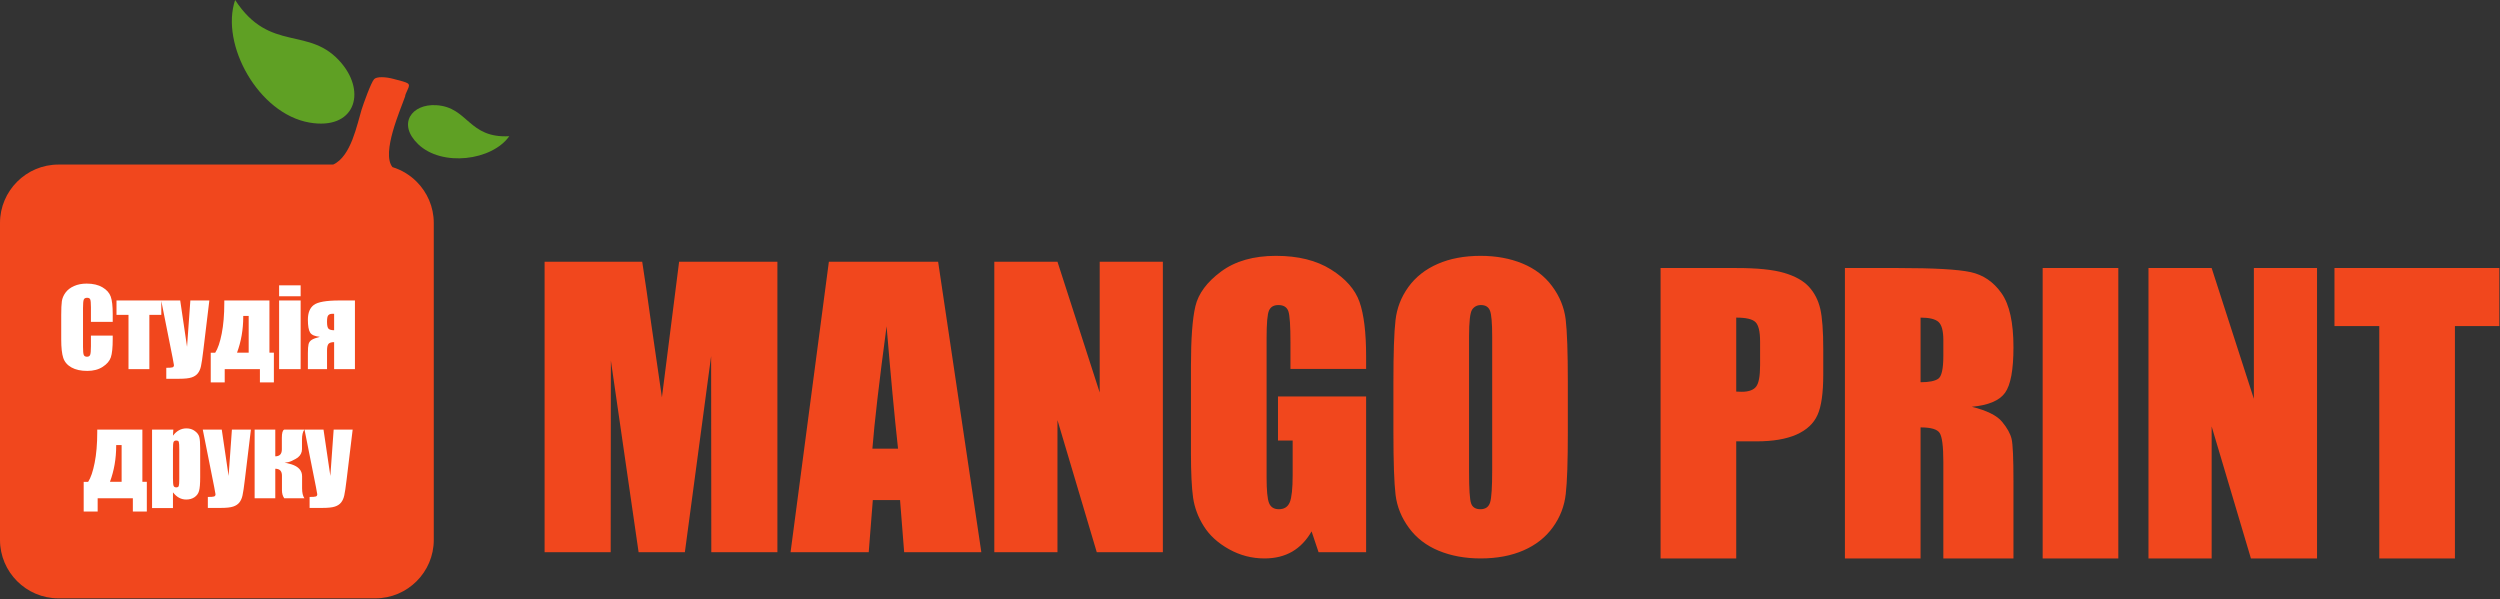 <svg width="2052" height="492" viewBox="0 0 2052 492" fill="none" xmlns="http://www.w3.org/2000/svg">
<rect x="0" y="0" width="2052" height="492" fill="#333333" stroke="none"/>
<path d="M47.929 135.072H273.474C288.214 128.434 293.104 101.932 296.766 90.073C298.045 85.93 304.467 67.799 307.076 64.976C309.132 62.752 316.286 62.944 323.277 64.838C335.846 68.244 337.273 67.952 334.45 73.877C333.488 75.898 332.473 78.199 332.548 79.05C328.895 89.726 312.795 125.536 322.133 137.171C329.712 139.501 336.502 143.666 341.976 149.14C350.656 157.821 356.044 169.806 356.044 183.001V443.187C356.044 456.382 350.656 468.367 341.976 477.047C333.295 485.727 321.31 491.114 308.115 491.114H47.929C34.734 491.114 22.749 485.727 14.068 477.047C5.388 468.367 0 456.382 0 443.187V183.001C0 169.806 5.388 157.821 14.068 149.14C22.749 140.46 34.735 135.072 47.929 135.072Z" fill="#F1471D"/>
<path fill-rule="evenodd" clip-rule="evenodd" d="M418 111.802C403.934 131.814 362.711 137.201 343.135 118.272C325.969 101.671 337.896 85.066 358.174 86.34C384.407 87.989 384.342 113.637 418 111.802" fill="#5FA024"/>
<path fill-rule="evenodd" clip-rule="evenodd" d="M192.996 1.81968e-06C180.706 36.278 212.006 93.363 254.028 100.605C290.88 106.956 300.841 76.529 280.485 52.078C254.149 20.447 221.791 44.238 192.996 1.81968e-06Z" fill="#5FA024"/>
<path d="M2051.47 220V267.623H2015V458.415H1952.91V267.623H1916.14V220H2051.47V220ZM1901.82 220V458.415H1847.57L1815.32 350.008V458.415H1763.47V220H1815.32L1849.98 327.351V220H1901.82V220ZM1738.71 220V458.415H1676.62V220H1738.71V220ZM1576.4 260.689V313.737C1583.33 313.737 1588.15 312.784 1590.92 310.875C1593.68 308.965 1595.09 302.736 1595.09 292.237V279.125C1595.09 271.541 1593.73 266.568 1591.07 264.207C1588.4 261.847 1583.48 260.689 1576.4 260.689V260.689ZM1514.31 220H1558.16C1587.4 220 1607.19 221.105 1617.54 223.365C1627.89 225.625 1636.33 231.403 1642.86 240.696C1649.39 249.94 1652.65 264.759 1652.65 285.055C1652.65 303.591 1650.34 316.049 1645.72 322.429C1641.15 328.809 1632.06 332.627 1618.49 333.883C1630.75 336.948 1639.04 341.015 1643.26 346.14C1647.48 351.213 1650.09 355.936 1651.1 360.205C1652.15 364.476 1652.65 376.232 1652.65 395.471V458.415H1595.09V379.093C1595.09 366.335 1594.08 358.448 1592.07 355.383C1590.11 352.319 1584.89 350.812 1576.4 350.812V458.415H1514.31V220V220ZM1425.09 260.689V321.424C1426.85 321.524 1428.36 321.575 1429.61 321.575C1435.29 321.575 1439.21 320.169 1441.42 317.355C1443.58 314.592 1444.68 308.765 1444.68 299.924V280.281C1444.68 272.143 1443.43 266.819 1440.86 264.356C1438.35 261.896 1433.08 260.689 1425.09 260.689V260.689ZM1363 220H1425.44C1442.32 220 1455.28 221.305 1464.37 223.968C1473.42 226.629 1480.25 230.449 1484.82 235.421C1489.39 240.445 1492.46 246.523 1494.11 253.607C1495.72 260.74 1496.53 271.741 1496.53 286.661V307.408C1496.53 322.579 1494.97 333.681 1491.8 340.615C1488.69 347.596 1482.91 352.971 1474.57 356.689C1466.18 360.405 1455.23 362.265 1441.72 362.265H1425.09V458.415H1363V220" fill="#F1471D"/>
<path d="M1224.79 276.26C1224.79 265.209 1224.19 258.125 1222.98 255.011C1221.78 251.947 1219.31 250.389 1215.6 250.389C1212.43 250.389 1210.02 251.645 1208.31 254.157C1206.65 256.619 1205.8 264.003 1205.8 276.26V387.531C1205.8 401.347 1206.35 409.885 1207.46 413.101C1208.56 416.365 1211.13 417.973 1215.14 417.973C1219.26 417.973 1221.93 416.115 1223.08 412.397C1224.24 408.68 1224.79 399.789 1224.79 385.773V276.26V276.26ZM1286.88 354.577C1286.88 378.539 1286.33 395.468 1285.17 405.413C1284.07 415.412 1280.55 424.505 1274.62 432.743C1268.69 440.981 1260.66 447.311 1250.56 451.732C1240.46 456.152 1228.71 458.361 1215.3 458.361C1202.53 458.361 1191.13 456.252 1180.98 452.083C1170.84 447.913 1162.65 441.685 1156.52 433.347C1150.34 425.007 1146.67 415.913 1145.47 406.119C1144.31 396.272 1143.71 379.091 1143.71 354.577V313.787C1143.71 289.824 1144.26 272.895 1145.42 262.948C1146.52 252.952 1150.04 243.859 1155.97 235.62C1161.9 227.381 1169.93 221.052 1180.03 216.632C1190.13 212.211 1201.88 210 1215.3 210C1228.05 210 1239.46 212.109 1249.61 216.28C1259.75 220.449 1267.94 226.679 1274.07 235.017C1280.25 243.357 1283.92 252.449 1285.12 262.245C1286.28 272.091 1286.88 289.272 1286.88 313.787V354.577ZM1121.31 302.835H1059.21V281.184C1059.21 267.52 1058.66 258.98 1057.51 255.564C1056.35 252.097 1053.59 250.389 1049.27 250.389C1045.55 250.389 1042.99 251.847 1041.63 254.811C1040.28 257.724 1039.62 265.309 1039.62 277.467V391.801C1039.62 402.451 1040.28 409.533 1041.63 412.9C1042.99 416.265 1045.65 417.973 1049.67 417.973C1054.09 417.973 1057.05 416.065 1058.66 412.247C1060.22 408.429 1061.02 400.944 1061.02 389.843V361.609H1048.97V325.44H1121.31V453.24H1082.27L1076.55 436.159C1072.33 443.544 1067 449.069 1060.62 452.787C1054.19 456.504 1046.61 458.361 1037.91 458.361C1027.52 458.361 1017.82 455.852 1008.73 450.777C999.686 445.703 992.804 439.473 988.132 431.989C983.41 424.555 980.496 416.717 979.292 408.529C978.135 400.341 977.532 388.033 977.532 371.656V300.825C977.532 278.069 978.739 261.541 981.2 251.244C983.662 240.895 990.694 231.451 1002.3 222.86C1013.9 214.271 1028.92 210 1047.36 210C1065.49 210 1080.51 213.717 1092.47 221.203C1104.43 228.688 1112.26 237.529 1115.88 247.777C1119.5 258.076 1121.31 272.945 1121.31 292.537V302.835V302.835ZM954.475 214.823V453.24H900.22L867.97 344.831V453.24H816.128V214.823H867.97L902.632 322.176V214.823H954.475ZM737.108 368.241C734.143 341.215 731.028 307.757 727.714 267.821C721.584 313.635 717.716 347.091 716.059 368.241H737.108ZM770.012 214.823L805.478 453.24H742.131L738.766 410.439H716.41L713.044 453.24H648.895L680.342 214.823H770.012V214.823ZM638.094 214.823V453.24H583.84L583.69 292.285L562.138 453.24H524.16L501.404 295.903L501.254 453.24H447V214.823H527.126C529.386 229.241 531.847 246.22 534.51 265.611L543.3 326.143L557.416 214.823H638.094" fill="#F1471D"/>
<path d="M92.519 264.215H74.635V252.236C74.635 248.752 74.437 246.586 74.04 245.736C73.672 244.858 72.837 244.419 71.534 244.419C70.061 244.419 69.127 244.943 68.731 245.991C68.334 247.039 68.136 249.305 68.136 252.788V284.733C68.136 288.075 68.334 290.256 68.731 291.275C69.127 292.295 70.019 292.805 71.407 292.805C72.738 292.805 73.602 292.295 73.998 291.275C74.423 290.256 74.635 287.863 74.635 284.096V275.473H92.519V278.149C92.519 285.257 92.01 290.298 90.99 293.272C89.999 296.246 87.776 298.851 84.321 301.088C80.894 303.326 76.66 304.444 71.619 304.444C66.38 304.444 62.061 303.496 58.663 301.598C55.264 299.701 53.013 297.081 51.908 293.739C50.804 290.369 50.252 285.314 50.252 278.574V258.48C50.252 253.524 50.421 249.814 50.761 247.351C51.101 244.858 52.106 242.465 53.777 240.171C55.477 237.877 57.813 236.079 60.787 234.776C63.789 233.445 67.23 232.78 71.109 232.78C76.377 232.78 80.724 233.799 84.151 235.838C87.578 237.877 89.829 240.426 90.905 243.485C91.981 246.515 92.519 251.245 92.519 257.673V264.215ZM132.409 246.628V258.438H122.596V303H105.476V258.438H95.621V246.628H132.409ZM171.831 246.628L166.903 287.41C166.138 293.867 165.487 298.271 164.949 300.621C164.439 302.972 163.575 304.912 162.357 306.441C161.14 307.97 159.44 309.089 157.26 309.797C155.107 310.533 151.652 310.901 146.895 310.901H136.487V301.896C139.149 301.896 140.862 301.768 141.627 301.513C142.392 301.23 142.774 300.621 142.774 299.687C142.774 299.233 142.42 297.265 141.712 293.782L132.324 246.628H147.914L153.521 284.648L156.24 246.628H171.831ZM224.804 313.875H213.334V303H184.447V313.875H172.978V289.534H176.631C178.812 286.164 180.596 280.938 181.983 273.858C183.399 266.75 184.107 258.367 184.107 248.71V246.628H221.15V289.449H224.804V313.875ZM204.116 289.449V259.33H199.655V259.925C199.655 270.403 197.956 280.245 194.558 289.449H204.116ZM246.766 234.224V243.188H229.094V234.224H246.766ZM246.766 246.628V303H229.094V246.628H246.766ZM291.328 303H274.251V280.825C272.042 280.825 270.513 281.292 269.663 282.227C268.842 283.162 268.431 284.917 268.431 287.495V303H252.713V289.789C252.713 286.418 252.897 283.997 253.266 282.524C253.634 281.023 254.469 279.848 255.772 278.999C257.103 278.149 259.354 277.299 262.526 276.45C258.42 276.082 255.758 274.92 254.54 272.966C253.322 270.984 252.713 267.458 252.713 262.389C252.713 256.781 254.328 252.76 257.556 250.324C260.813 247.86 267.836 246.628 278.626 246.628H291.328V303ZM274.251 271.055V257.588H272.509C271.263 257.588 270.272 257.957 269.536 258.693C268.799 259.401 268.431 261.086 268.431 263.748V264.47C268.431 267.189 268.842 268.973 269.663 269.823C270.513 270.644 272.042 271.055 274.251 271.055ZM120.514 419.875H109.044V409H80.158V419.875H68.688V395.534H72.341C74.522 392.164 76.306 386.938 77.694 379.858C79.11 372.75 79.818 364.367 79.818 354.71V352.628H116.861V395.449H120.514V419.875ZM99.826 395.449V365.33H95.366V365.925C95.366 376.403 93.666 386.245 90.268 395.449H99.826ZM142.264 352.628L141.967 357.599C143.496 355.588 145.181 354.087 147.022 353.096C148.863 352.104 150.874 351.609 153.054 351.609C155.716 351.609 158.01 352.331 159.936 353.775C161.89 355.191 163.108 356.834 163.589 358.703C164.071 360.572 164.312 363.744 164.312 368.219V391.965C164.312 397.091 164 400.745 163.377 402.925C162.782 405.078 161.536 406.805 159.639 408.108C157.77 409.382 155.504 410.02 152.842 410.02C150.718 410.02 148.75 409.524 146.937 408.533C145.125 407.542 143.468 406.069 141.967 404.115V417.029H124.805V352.628H142.264ZM147.149 369.026C147.149 365.542 147.022 363.433 146.767 362.696C146.512 361.96 145.804 361.592 144.643 361.592C143.51 361.592 142.774 362.017 142.434 362.866C142.123 363.716 141.967 365.769 141.967 369.026V392.39C141.967 395.789 142.137 397.913 142.477 398.762C142.816 399.612 143.553 400.037 144.686 400.037C145.79 400.037 146.47 399.654 146.725 398.89C147.008 398.097 147.149 396.199 147.149 393.197V369.026ZM205.942 352.628L201.015 393.41C200.25 399.867 199.599 404.271 199.061 406.621C198.551 408.972 197.687 410.912 196.469 412.441C195.251 413.97 193.552 415.089 191.372 415.797C189.219 416.533 185.764 416.901 181.006 416.901H170.599V407.896C173.261 407.896 174.974 407.768 175.739 407.513C176.503 407.23 176.886 406.621 176.886 405.687C176.886 405.233 176.532 403.265 175.824 399.782L166.436 352.628H182.026L187.633 390.648L190.352 352.628H205.942ZM225.951 352.628V374.548C229.547 374.548 231.346 372.637 231.346 368.813V359.255C231.346 355.404 231.983 353.195 233.257 352.628H249.782C248.508 354.469 247.871 357.188 247.871 360.785V368.644C247.871 371.391 246.752 373.67 244.515 375.483C243.693 376.163 241.966 377.125 239.332 378.372C237.633 379.193 235.721 379.632 233.597 379.688C234.588 379.858 236.443 380.326 239.162 381.09C245.024 382.959 247.956 386.23 247.956 390.903V400.801C247.956 404.426 248.593 407.159 249.867 409H233.342C232.068 407.272 231.431 405.063 231.431 402.373V390.479C231.431 386.655 229.604 384.744 225.951 384.744V409H209.001V352.628H225.951ZM289.459 352.628L284.531 393.41C283.767 399.867 283.115 404.271 282.577 406.621C282.067 408.972 281.204 410.912 279.986 412.441C278.768 413.97 277.069 415.089 274.888 415.797C272.736 416.533 269.281 416.901 264.523 416.901H254.115V407.896C256.777 407.896 258.491 407.768 259.255 407.513C260.02 407.23 260.402 406.621 260.402 405.687C260.402 405.233 260.048 403.265 259.34 399.782L249.952 352.628H265.542L271.15 390.648L273.869 352.628H289.459Z" fill="white"/>
</svg>
